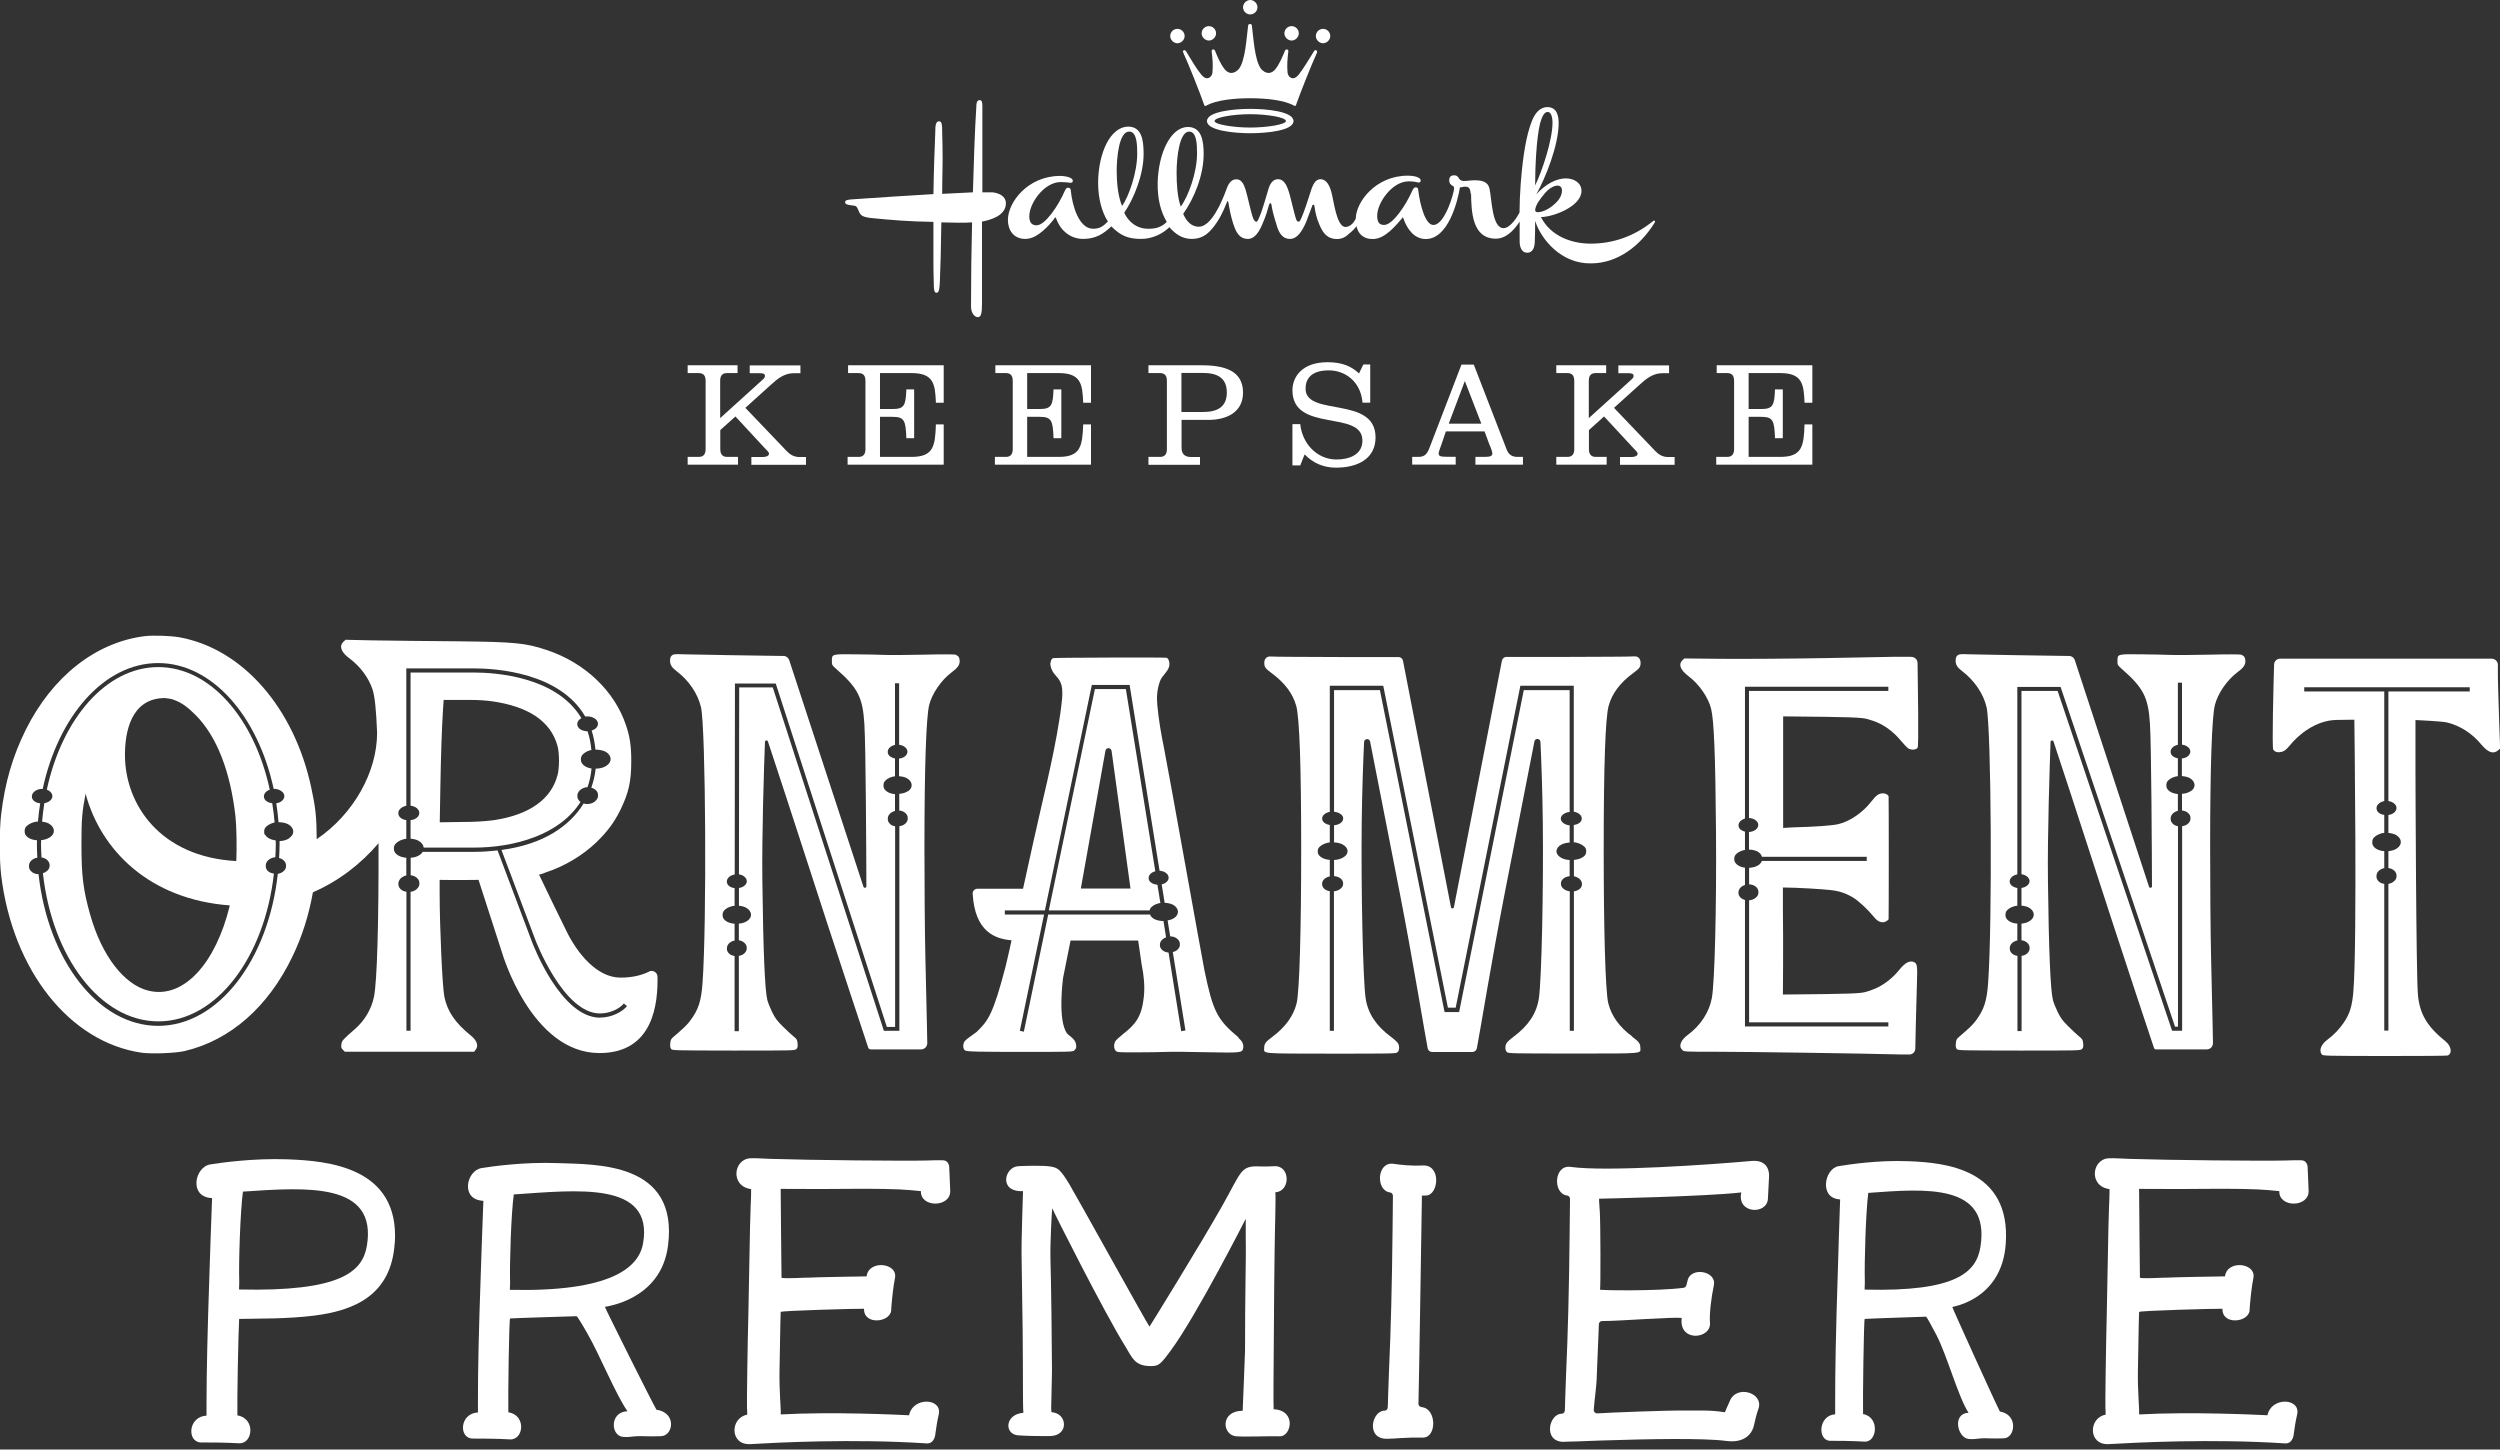 <svg width="307" height="178" viewBox="0 0 307 178" fill="none" xmlns="http://www.w3.org/2000/svg">
<rect x="0" y="0" width="307" height="178" fill="#333333" stroke="none"/>
<g clip-path="url(#clip0_2247_5055)">
<path d="M84.444 57.065V56.107H85.823C86.389 56.107 86.65 55.759 86.65 55.164V46.773C86.65 46.163 86.418 45.815 85.808 45.815H84.444V44.857H90.57V45.815H89.278C88.668 45.815 88.436 46.163 88.436 46.773V51.346L93.662 46.613C93.778 46.526 93.938 46.337 93.938 46.178C93.938 45.858 93.647 45.829 93.241 45.829H92.065V44.871H98.293V45.829H97.48C96.304 45.829 95.477 46.512 94.664 47.252L91.528 50.083L96.594 55.381C96.986 55.788 97.465 56.122 98.162 56.122H98.975V57.08H92.268V56.122H93.633C93.996 56.122 94.431 56.035 94.431 55.715C94.431 55.498 94.156 55.309 93.793 54.902L90.309 51.142L88.451 52.812V55.164C88.451 55.759 88.712 56.107 89.278 56.107H90.628V57.065H84.458H84.444Z" fill="white"/>
<path d="M104.085 57.065V56.107H105.45C106.016 56.107 106.277 55.759 106.277 55.164V46.773C106.277 46.163 106.045 45.815 105.435 45.815H104.143V44.857H115.887V49.459H114.929C114.842 47.179 114.653 45.815 111.953 45.815H108.063V50.228H109.587C111.039 50.228 111.227 49.807 111.3 47.818H112.258V53.813H111.3C111.227 51.607 111.039 51.186 109.587 51.186H108.063V56.107H111.953C114.653 56.107 114.842 54.743 114.929 52.115H115.887V57.065H104.085Z" fill="white"/>
<path d="M122.173 57.065V56.107H123.537C124.104 56.107 124.365 55.759 124.365 55.164V46.773C124.365 46.163 124.133 45.815 123.523 45.815H122.231V44.857H133.975V49.459H133.017C132.93 47.179 132.741 45.815 130.026 45.815H126.136V50.228H127.66C129.112 50.228 129.301 49.807 129.373 47.818H130.331V53.813H129.373C129.301 51.607 129.112 51.186 127.66 51.186H126.136V56.107H130.026C132.727 56.107 132.915 54.743 133.017 52.115H133.975V57.065H122.173Z" fill="white"/>
<path d="M145.08 50.591H147.751C149.406 50.591 150.655 50.039 150.655 48.196C150.655 46.352 149.406 45.8 147.751 45.8H145.08V50.591ZM141.03 57.065V56.107H142.467C143.033 56.107 143.295 55.759 143.295 55.164V46.773C143.295 46.163 143.062 45.815 142.453 45.815H141.03V44.857H147.592C150.451 44.857 152.644 45.568 152.644 48.21C152.644 50.62 150.655 51.563 148.376 51.563H145.095V54.975C145.095 55.643 145.385 56.122 146.271 56.122H147.359V57.08H141.045L141.03 57.065Z" fill="white"/>
<path d="M168.278 49.444H167.32C167.088 46.787 165.128 45.481 163.183 45.481C161.005 45.481 160.323 46.526 160.323 47.731C160.323 51.23 168.917 48.544 168.917 53.712C168.917 56.296 166.783 57.428 164.054 57.428C162.529 57.428 161.252 56.877 160.207 55.802L159.67 57.152H158.712V52.086H159.67C159.902 54.409 161.673 56.426 164.126 56.426C165.621 56.426 167.305 55.875 167.305 54.104C167.305 50.271 158.712 53.204 158.712 47.92C158.712 46.294 159.887 44.479 163.023 44.479C164.794 44.479 165.955 44.973 166.884 45.858L167.422 44.755H168.264V49.429L168.278 49.444Z" fill="white"/>
<path d="M179.891 46.773L177.903 52.028H181.909L179.877 46.773H179.891ZM173.417 57.065V56.107H174.172C174.999 56.107 175.261 55.701 175.536 55.004L179.47 44.77H180.98L185.016 55.193C185.248 55.817 185.684 56.107 186.322 56.107H187.019V57.065H181.183V56.107H182.301C183.042 56.107 183.259 55.977 183.259 55.686C183.259 55.396 182.969 54.743 182.853 54.467L182.301 52.972H177.554L176.988 54.641C176.828 55.135 176.669 55.44 176.669 55.672C176.669 56.02 176.857 56.093 177.743 56.093H178.759V57.051H173.417V57.065Z" fill="white"/>
<path d="M191.113 57.065V56.107H192.492C193.058 56.107 193.319 55.759 193.319 55.164V46.773C193.319 46.163 193.087 45.815 192.477 45.815H191.113V44.857H197.239V45.815H195.947C195.337 45.815 195.105 46.163 195.105 46.773V51.346L200.331 46.613C200.447 46.526 200.607 46.337 200.607 46.178C200.607 45.858 200.317 45.829 199.91 45.829H198.734V44.871H204.962V45.829H204.149C202.973 45.829 202.146 46.512 201.333 47.252L198.197 50.083L203.263 55.381C203.655 55.788 204.134 56.122 204.831 56.122H205.644V57.08H198.937V56.122H200.302C200.665 56.122 201.1 56.035 201.1 55.715C201.1 55.498 200.825 55.309 200.462 54.902L196.978 51.142L195.12 52.812V55.164C195.12 55.759 195.381 56.107 195.947 56.107H197.297V57.065H191.127H191.113Z" fill="white"/>
<path d="M210.754 57.065V56.107H212.119C212.685 56.107 212.946 55.759 212.946 55.164V46.773C212.946 46.163 212.714 45.815 212.104 45.815H210.812V44.857H222.556V49.459H221.598C221.511 47.179 221.322 45.815 218.622 45.815H214.732V50.228H216.256C217.708 50.228 217.896 49.807 217.969 47.818H218.927V53.813H217.969C217.896 51.607 217.708 51.186 216.256 51.186H214.732V56.107H218.622C221.322 56.107 221.511 54.743 221.598 52.115H222.556V57.065H210.754Z" fill="white"/>
<path d="M144.587 5.313C145.051 5.313 145.472 4.892 145.472 4.428C145.472 3.92 145.051 3.542 144.587 3.542C144.122 3.542 143.701 3.92 143.701 4.428C143.701 4.892 144.122 5.313 144.587 5.313Z" fill="white"/>
<path d="M104.477 25.201C104.753 25.245 105.087 25.245 105.174 25.39C105.45 25.724 105.406 26 105.682 26.319C105.914 26.653 106.655 26.74 107.075 26.783C109.413 27.016 111.648 27.204 114.624 27.248V31.356C114.624 32.619 114.624 33.693 114.668 34.753C114.668 35.261 114.668 35.958 114.987 35.958C115.365 35.958 115.365 35.261 115.408 34.753C115.495 32.706 115.553 30.659 115.597 27.306C116.105 27.306 116.903 27.349 117.687 27.349C118.297 27.349 118.907 27.349 119.371 27.306C119.284 31.124 119.241 33.867 119.241 37.642C119.241 38.484 119.705 38.948 120.082 38.948C120.46 38.948 120.591 38.527 120.591 37.264V27.204C121.331 27.074 123.523 26.595 123.523 24.969C123.523 24.083 122.681 23.706 121.897 23.619H120.634V13.094C120.634 12.717 120.634 12.296 120.315 12.296C119.937 12.296 119.894 12.717 119.894 13.094C119.705 15.939 119.56 20.498 119.473 23.619L115.698 23.807C115.698 21.848 115.786 19.844 115.742 18.117L115.698 16.114C115.698 15.46 115.698 14.894 115.321 14.894C114.9 14.894 114.856 15.46 114.856 16.114C114.769 18.306 114.668 21.006 114.624 23.837C111.924 23.982 107.308 24.301 104.521 24.49C104.1 24.533 103.78 24.577 103.78 24.824C103.78 25.099 104.114 25.157 104.477 25.201Z" fill="white"/>
<path d="M145.284 6.387C145.284 6.387 145.327 6.533 145.371 6.62C145.98 7.926 147.33 11.323 147.882 12.905C147.926 13.051 148.027 13.051 148.158 12.949C149.363 12.296 151.511 12.063 153.515 12.063C155.518 12.063 157.666 12.296 158.871 12.949C159.016 13.036 159.103 13.036 159.147 12.905C159.699 11.323 161.063 7.926 161.658 6.62C161.702 6.533 161.746 6.431 161.746 6.387C161.746 6.242 161.658 6.155 161.557 6.155C161.455 6.155 161.368 6.242 161.325 6.344C160.715 7.316 160.062 8.434 159.466 9.189C159.278 9.378 159.089 9.61 158.77 9.61C158.494 9.61 158.203 9.378 158.116 8.957C158.015 7.984 158.116 7.099 158.203 6.344C158.247 6.199 158.16 6.068 158.015 6.068C157.928 6.068 157.826 6.112 157.782 6.257C157.449 7.055 157.129 7.839 156.621 8.492C156.432 8.725 156.157 8.957 155.779 8.957C155.445 8.957 155.126 8.768 154.85 8.449C154.052 7.375 153.921 4.529 153.732 3.179C153.732 3.034 153.645 2.947 153.5 2.947C153.355 2.947 153.268 3.034 153.268 3.179C153.079 4.529 152.948 7.375 152.15 8.449C151.874 8.768 151.54 8.957 151.221 8.957C150.843 8.957 150.568 8.725 150.379 8.492C149.871 7.839 149.537 7.055 149.218 6.257C149.174 6.112 149.072 6.068 148.985 6.068C148.84 6.068 148.753 6.213 148.797 6.344C148.884 7.084 148.985 7.97 148.884 8.957C148.797 9.378 148.506 9.61 148.23 9.61C147.911 9.61 147.722 9.378 147.534 9.189C146.924 8.449 146.271 7.331 145.675 6.344C145.632 6.257 145.53 6.155 145.443 6.155C145.356 6.155 145.254 6.242 145.254 6.387" fill="white"/>
<path d="M148.448 4.979C148.913 4.979 149.334 4.558 149.334 4.094C149.334 3.586 148.913 3.208 148.448 3.208C147.984 3.208 147.563 3.586 147.563 4.094C147.563 4.558 147.984 4.979 148.448 4.979Z" fill="white"/>
<path d="M148.216 14.865C148.216 16.026 151.482 16.36 153.529 16.36C155.576 16.36 158.842 16.041 158.842 14.865C158.842 13.689 155.576 13.37 153.529 13.37C151.482 13.37 148.216 13.704 148.216 14.865ZM157.913 14.865C157.913 15.286 155.576 15.664 153.529 15.664C151.482 15.664 149.145 15.286 149.145 14.865C149.145 14.401 151.468 14.023 153.529 14.023C155.59 14.023 157.913 14.401 157.913 14.865Z" fill="white"/>
<path d="M153.529 1.771C153.994 1.771 154.415 1.394 154.415 0.886C154.415 0.421 153.994 0 153.529 0C153.065 0 152.644 0.421 152.644 0.886C152.644 1.394 153.065 1.771 153.529 1.771Z" fill="white"/>
<path d="M158.61 4.979C159.074 4.979 159.495 4.558 159.495 4.094C159.495 3.586 159.074 3.208 158.61 3.208C158.145 3.208 157.724 3.586 157.724 4.094C157.724 4.558 158.145 4.979 158.61 4.979Z" fill="white"/>
<path d="M180.646 23.764C180.69 25.869 180.733 29.309 183.68 29.309C185.219 29.309 186.235 27.771 186.613 27.219V29.643C186.613 30.384 186.889 31.037 187.542 31.037C188.239 31.037 188.471 30.34 188.471 29.643C188.514 28.801 188.514 27.974 188.514 27.132C189.255 29.411 191.723 32.401 195.366 32.343C198.72 32.343 201.463 30.108 203.147 27.408C203.191 27.364 203.234 27.262 203.234 27.219C203.234 27.132 203.191 27.088 203.147 27.088C203.06 27.088 202.959 27.175 202.915 27.219C200.679 28.99 198.153 29.919 195.323 29.919C193.044 29.919 190.431 29.034 189.226 26.653C190.721 26.653 194.205 25.346 194.205 23.445C194.205 22.414 193.232 21.906 192.289 21.906C191.171 21.906 189.821 22.559 188.66 23.866C189.777 21.862 191.403 17.856 191.403 15.112C191.403 14.183 191.171 13.152 190.01 13.152C189.168 13.152 188.514 13.806 188.093 14.923C187.44 16.593 187.019 19.017 186.743 22.559C186.656 23.677 186.598 25.114 186.598 26.101C186.366 26.566 185.48 28.017 184.638 28.017C183.201 28.017 183.201 24.432 182.911 23.169C182.722 22.283 181.938 22.138 181.053 22.138C180.588 22.138 180.254 22.225 179.79 22.225C179.514 22.225 179.325 22.138 179.18 21.949C179.093 21.761 178.948 21.528 178.57 21.528C178.149 21.528 177.961 21.761 177.961 22.138C177.961 22.472 178.106 22.69 178.425 22.835C178.512 22.878 178.57 23.024 178.57 23.111C178.57 23.619 177.453 27.625 176.015 27.625C175.043 27.625 174.39 25.245 174.157 23.343C174.157 23.111 174.07 23.009 173.838 23.009C173.693 23.009 173.606 23.096 173.461 23.343C172.677 25.158 171.036 27.625 169.962 27.625C169.265 27.625 169.12 27.117 169.12 26.464C169.12 24.925 170.935 22.269 172.981 22.269C173.402 22.269 173.823 22.312 174.143 22.414H174.186C174.375 22.414 174.462 22.327 174.462 22.182C174.462 21.63 173.199 21.572 172.88 21.572C168.873 21.572 166.492 24.882 166.492 26.841C166.347 27.175 165.883 27.872 165.23 27.872C164.112 27.872 163.778 24.562 163.502 23.633C163.313 22.893 162.936 22.007 162.152 22.007C161.542 22.007 161.266 22.661 161.078 23.125C160.715 24.2 160.236 25.869 159.728 26.943C159.641 27.132 159.583 27.219 159.452 27.219C159.365 27.219 159.22 27.132 159.176 26.943C158.9 26.203 158.479 24.098 158.203 23.358C157.971 22.661 157.594 21.964 156.897 22.007C156.287 22.007 155.924 22.661 155.779 23.169C155.445 24.243 154.981 26.014 154.56 26.856C154.473 27.088 154.371 27.233 154.284 27.233C154.139 27.233 154.052 27.103 153.906 26.856C153.573 25.971 153.21 24.054 152.934 23.227C152.745 22.617 152.426 21.964 151.773 22.022C151.163 22.022 150.8 22.675 150.611 23.227C150.06 24.766 148.753 27.843 147.214 27.843C146.285 27.843 145.675 27.146 145.298 26.261C146.648 24.359 147.809 21.514 147.809 18.901C147.809 17.13 147.49 15.591 145.85 15.591C143.759 15.635 142.264 18.756 142.162 22.399C142.119 24.533 142.583 26.072 143.28 27.248C142.729 27.814 142.075 28.09 141.088 28.09C139.549 28.134 138.533 27.161 138.054 26.13C139.259 24.359 140.435 21.427 140.435 18.901C140.435 17.086 140.159 15.547 138.519 15.547C136.37 15.591 134.89 18.712 134.846 22.399C134.846 24.359 135.311 26.072 136.051 27.204C135.441 27.814 135.035 28.09 134.236 28.09C132.465 28.09 131.667 25.201 131.493 23.387C131.493 23.154 131.362 23.053 131.159 23.053C130.955 23.053 130.926 23.14 130.781 23.387C129.983 25.245 128.357 27.669 127.283 27.669C126.586 27.669 126.397 27.161 126.397 26.551C126.397 24.969 128.212 22.356 130.259 22.356C130.68 22.356 131.144 22.399 131.42 22.443H131.507C131.652 22.443 131.739 22.356 131.739 22.211C131.739 21.703 130.535 21.601 130.201 21.601C126.194 21.601 123.77 24.867 123.77 27.001C123.77 28.206 124.423 29.338 125.904 29.338C126.702 29.338 127.399 28.917 128.052 28.366C128.705 27.8 129.257 27.161 129.504 26.783C129.547 26.74 129.591 26.682 129.591 26.682C129.634 26.682 129.634 26.725 129.678 26.783C130.099 28.046 131.217 29.338 133.031 29.338C134.57 29.338 135.543 28.685 136.472 27.8C137.59 28.917 138.475 29.338 140.145 29.338C141.538 29.338 142.801 28.685 143.6 27.901C144.34 28.743 145.182 29.338 146.343 29.338C147.505 29.338 148.216 28.83 148.855 28.075C149.653 27.146 150.248 25.927 150.626 24.911C150.669 24.824 150.727 24.678 150.771 24.678C150.814 24.722 150.814 24.867 150.858 24.911C150.945 25.477 151.134 26.537 151.424 27.422C151.7 28.264 152.077 29.338 153.239 29.338C154.124 29.338 154.69 28.366 155.097 27.335C155.474 26.493 155.707 25.608 155.837 25.143C155.881 25.056 155.924 24.954 155.982 24.954C156.069 24.954 156.128 25.056 156.128 25.099C156.215 25.753 156.447 26.638 156.737 27.524C156.969 28.366 157.347 29.338 158.421 29.338C159.307 29.338 159.916 28.366 160.381 27.291C160.657 26.595 160.933 25.796 161.121 25.332C161.121 25.245 161.165 25.143 161.266 25.143C161.368 25.143 161.354 25.187 161.412 25.288C161.499 25.985 161.687 26.827 161.978 27.48C162.399 28.511 162.907 29.353 164.213 29.353C164.721 29.353 165.244 29.121 165.607 28.743C166.071 28.38 166.391 28.046 166.58 27.771C166.768 28.743 167.465 29.353 168.539 29.353C169.381 29.353 170.035 28.932 170.688 28.38C171.341 27.814 171.893 27.117 172.183 26.798C172.183 26.754 172.227 26.696 172.285 26.696C172.285 26.696 172.328 26.74 172.328 26.798C172.793 28.148 173.678 29.353 175.086 29.353C177.83 29.353 178.991 24.78 179.282 23.009C179.514 23.009 179.659 22.922 179.979 22.922C180.4 22.922 180.588 23.241 180.588 23.808M189.124 15.141C189.356 14.299 189.632 13.747 190.053 13.747C190.431 13.747 190.648 14.255 190.648 15.098C190.648 17.144 189.385 21.006 188.514 22.777C188.514 20.686 188.66 16.999 189.124 15.141ZM189.676 23.764C190.01 23.343 190.706 22.791 191.258 22.791C191.621 22.791 191.81 23.024 191.81 23.401C191.81 23.909 191.534 24.475 191.026 24.94C190.416 25.549 189.531 26.058 188.834 26.058C188.645 26.058 188.514 25.971 188.514 25.782C188.601 25.085 189.168 24.388 189.676 23.779M137.125 21.195C137.125 19.148 137.444 16.157 138.664 16.157C139.593 16.157 139.651 17.696 139.651 18.857C139.651 21.195 138.62 24.127 137.793 25.288C137.372 24.316 137.14 22.82 137.14 21.195M144.485 21.195C144.485 19.278 144.848 16.157 146.024 16.157C146.953 16.157 146.996 17.696 146.996 18.857C146.996 21.195 145.922 24.127 144.993 25.375C144.572 24.156 144.485 22.53 144.485 21.18" fill="white"/>
<path d="M162.471 5.313C162.936 5.313 163.357 4.892 163.357 4.428C163.357 3.92 162.936 3.542 162.471 3.542C162.007 3.542 161.586 3.92 161.586 4.428C161.586 4.892 162.007 5.313 162.471 5.313Z" fill="white"/>
<path d="M92.167 177.336C95.404 177.148 104.738 176.654 113.782 177.249C114.813 177.322 114.871 176.03 114.871 176.03C114.958 175.362 115.089 174.506 115.277 173.693C115.742 171.689 112.113 171.472 111.634 173.794C110.109 173.722 102.27 173.344 95.869 173.693C95.927 173.127 95.68 170.891 95.723 168.38C95.84 162.196 95.84 161.295 95.869 161.107C95.898 160.947 105.362 160.686 106.103 160.715C106.045 162.849 109.587 162.384 109.442 160.715C109.543 159.408 109.703 157.928 109.906 156.926C110.269 155.068 106.654 154.676 106.422 156.737L104.912 156.766C104.912 156.766 104.825 156.766 104.767 156.766C103.925 156.781 100.296 156.839 99.251 156.897C99.164 156.897 99.077 156.897 98.975 156.897C96.972 156.984 96.028 156.984 95.97 156.897C95.956 156.853 95.869 145.995 95.869 145.995C95.869 145.995 101.762 146.024 103.475 145.995C107.395 145.951 110.458 146.009 111.881 146.155C112.49 146.213 113.042 146.256 113.085 146.271C113.027 148.347 116.744 148.288 116.686 146.242C116.671 145.69 116.642 145.08 116.613 144.383L116.569 143.469C116.569 143.469 116.642 142.496 115.756 142.482C114.885 142.467 114.435 142.496 113.768 142.511C111.329 142.583 99.367 142.467 94.62 142.308C93.662 142.279 92.864 142.206 92.181 142.235C90.062 142.293 89.626 145.675 92.239 146.024C92.225 146.924 92.239 146.982 92.181 148.1C92.138 149.232 92.065 151.976 92.036 154.197C91.993 156.432 91.934 159.524 91.906 161.063C91.789 165.621 91.702 172.299 91.731 173.04C91.731 173.04 91.76 172.822 91.76 173.722C89.641 174.099 89.583 177.482 92.138 177.336H92.167Z" fill="white"/>
<path d="M258.979 177.336C262.216 177.148 271.55 176.654 280.594 177.249C281.625 177.322 281.683 176.03 281.683 176.03C281.77 175.362 281.901 174.506 282.089 173.693C282.554 171.689 278.925 171.472 278.446 173.794C276.921 173.722 269.082 173.344 262.68 173.693C262.738 173.127 262.492 170.891 262.535 168.38C262.651 162.196 262.651 161.295 262.68 161.107C262.709 160.947 272.174 160.686 272.915 160.715C272.857 162.849 276.399 162.384 276.254 160.715C276.355 159.408 276.515 157.928 276.718 156.926C277.081 155.068 273.466 154.676 273.234 156.737L271.724 156.766C271.724 156.766 271.637 156.766 271.579 156.766C270.737 156.781 267.108 156.839 266.063 156.897C265.976 156.897 265.889 156.897 265.787 156.897C263.784 156.984 262.84 156.984 262.782 156.897C262.768 156.853 262.68 145.995 262.68 145.995C262.68 145.995 268.574 146.024 270.287 145.995C274.207 145.951 277.27 146.009 278.692 146.155C279.302 146.213 279.854 146.256 279.897 146.271C279.839 148.347 283.555 148.288 283.497 146.242C283.483 145.69 283.454 145.08 283.425 144.383L283.381 143.469C283.381 143.469 283.454 142.496 282.568 142.482C281.697 142.467 281.247 142.496 280.58 142.511C278.141 142.583 266.179 142.467 261.432 142.308C260.474 142.279 259.675 142.206 258.993 142.235C256.874 142.293 256.438 145.675 259.051 146.024C259.037 146.924 259.051 146.982 258.993 148.1C258.95 149.232 258.877 151.976 258.848 154.197C258.804 156.432 258.746 159.524 258.717 161.063C258.601 165.621 258.514 172.299 258.543 173.04C258.543 173.04 258.572 172.822 258.572 173.722C256.453 174.099 256.395 177.482 258.95 177.336H258.979Z" fill="white"/>
<path d="M170.339 176.683C171.21 176.683 172.604 176.494 174.709 176.538C176.466 176.567 176.422 173.01 174.636 172.807C174.375 172.778 174.172 172.618 174.186 172.357C174.23 171.515 174.607 147.272 174.607 147.113V146.822C174.607 146.822 174.811 146.822 175.159 146.808C176.669 146.721 177.017 143.004 174.709 143.12C173.301 143.193 172.052 143.048 171.123 142.917C169.033 142.627 168.931 146.242 170.702 146.43C170.906 146.459 171.051 146.648 171.051 146.851L171.007 151.032C170.935 157.986 170.789 163.487 170.572 168.278C170.528 169.178 170.485 170.63 170.456 171.515C170.456 172.052 170.427 172.531 170.412 172.836C170.412 173.039 170.252 173.228 170.035 173.228C168.467 173.199 167.668 176.727 170.339 176.683Z" fill="white"/>
<path d="M192.056 177.046C192.927 177.046 194.321 176.974 196.426 176.901C202.552 176.698 209.273 176.582 211.959 176.945C214.47 177.278 215.225 175.812 215.385 175.043C215.516 174.404 215.69 173.693 215.936 172.996C216.633 171.007 213.164 169.977 212.394 172.11C212.322 172.314 212.031 172.88 211.988 173.011C211.843 173.432 211.828 173.446 211.611 173.402C210.101 173.141 208.446 173.228 206.922 173.214C204.657 173.185 197.703 173.461 196.165 173.562C195.903 173.577 195.7 173.373 195.715 173.112C195.758 172.27 196.049 170.151 196.063 169.497C196.121 167.596 196.237 165.709 196.295 163.821L196.339 162.631C196.339 162.399 196.528 162.21 196.774 162.225C198.966 162.225 205.325 161.702 206.515 161.847C206.123 164.852 210.13 164.46 209.985 162.457C209.898 161.31 210.13 159.437 210.464 157.812C210.827 156.07 207.575 155.503 207.226 157.289C207.197 157.478 207.125 157.652 207.081 157.841C207.038 158 206.893 158.131 206.733 158.145C203.539 158.566 196.441 158.465 196.484 158.363C196.571 158.131 196.542 149.856 196.455 148.797C196.411 148.245 196.368 147.664 196.368 147.49V147.2C196.368 147.2 209.477 146.938 213.832 146.43C213.251 149.043 216.938 149.218 217.098 147.243C217.156 146.474 217.17 145.501 217.243 144.427C217.272 143.904 217.098 142.38 215.065 142.569C210.246 143.004 197.224 143.919 192.869 143.295C190.779 143.004 190.677 146.619 192.448 146.808C192.652 146.837 192.797 147.026 192.797 147.229L192.753 151.41C192.681 158.363 192.536 163.865 192.318 168.656C192.274 169.556 192.231 171.007 192.202 171.893C192.202 172.43 192.173 172.909 192.158 173.214C192.158 173.417 191.998 173.606 191.781 173.606C190.213 173.577 189.414 177.104 192.086 177.061L192.056 177.046Z" fill="white"/>
<path d="M48.486 152.629C49.081 143.295 40.24 142.554 35.348 142.366C31.051 142.206 27.001 142.801 25.825 142.99C23.909 143.295 23.14 147.011 26.043 147.127C25.985 148.303 25.738 155.881 25.738 155.881C25.462 163.952 25.375 168.336 25.361 172.314C25.361 172.314 25.361 173.04 25.361 173.838C23.053 173.969 22.951 177.104 24.678 177.133C25.477 177.133 27.596 177.133 29.338 177.235C31.08 177.336 31.414 174.172 29.15 173.809C29.106 171.922 29.266 163.662 29.367 161.963C31.879 161.905 35.203 161.978 38.586 161.557C43.405 160.947 48.065 159.118 48.471 152.629H48.486ZM45.045 153.021C44.508 156.157 41.852 158.639 29.353 158.349L29.382 157.463C29.295 154.952 29.512 148.739 29.832 146.329C37.627 145.806 46.395 145.124 45.045 153.035V153.021Z" fill="white"/>
<path d="M62.422 173.431C62.378 171.602 62.509 161.934 62.64 161.905C62.77 161.876 70.769 161.629 70.813 161.629C70.871 161.629 71.495 162.617 72.177 163.836C73.629 166.362 75.647 171.312 77.055 173.301C74.848 173.373 74.965 176.32 76.518 176.451C77.2 176.509 77.621 176.393 78.245 176.364C78.84 176.335 79.624 176.422 81.163 176.364C82.702 176.32 83.123 173.475 80.612 173.112C80.219 172.488 74.282 160.613 74.282 160.483C74.282 160.439 81.163 159.742 82.034 152.963C83.341 142.714 73.309 143.004 68.504 142.83C64.28 142.671 60.303 143.251 59.141 143.44C57.254 143.745 56.499 147.345 59.359 147.461C59.301 148.608 59.054 155.982 59.054 155.982C58.778 163.836 58.691 168.104 58.691 171.965C58.691 171.965 58.691 172.677 58.691 173.446C56.412 173.577 56.325 176.625 58.023 176.654C58.807 176.654 60.898 176.654 62.611 176.756C64.324 176.857 64.658 173.765 62.422 173.431ZM63.09 146.677C70.755 146.169 80.292 144.979 78.971 152.673C78.448 155.721 74.906 158.668 62.611 158.392L62.64 157.536C62.567 155.082 62.77 149.043 63.09 146.692V146.677Z" fill="white"/>
<path d="M245.58 173.315C245.217 172.691 239.744 160.628 239.744 160.497C239.744 160.453 245.826 159.641 246.306 152.731C246.959 143.527 238.844 142.772 234.402 142.598C230.511 142.438 226.839 143.033 225.764 143.208C224.037 143.512 223.34 147.171 225.968 147.287C225.91 148.448 225.692 155.939 225.692 155.939C225.43 163.908 225.358 168.249 225.358 172.168C225.358 172.168 225.358 172.894 225.358 173.678C223.267 173.809 223.18 176.901 224.734 176.93C225.459 176.93 227.376 176.93 228.958 177.032C230.54 177.133 230.845 173.998 228.784 173.649C228.74 171.791 228.871 161.992 228.987 161.963C229.118 161.934 236.478 161.687 236.521 161.687C236.579 161.687 237.145 162.689 237.784 163.923C239.12 166.492 240.441 171.472 241.733 173.489C239.7 173.562 240.354 176.596 241.791 176.712C242.415 176.77 242.807 176.654 243.388 176.625C243.939 176.596 244.665 176.683 246.073 176.625C247.481 176.582 247.873 173.693 245.565 173.33L245.58 173.315ZM228.973 158.363L229.002 157.492C228.929 155.01 229.118 148.884 229.423 146.488C236.492 145.966 244.433 145.298 243.199 153.108C242.705 156.2 240.31 158.653 228.973 158.363Z" fill="white"/>
<path d="M129.155 173.417C129.068 173.344 129.068 172.967 129.126 170.978C129.155 169.686 129.184 168.83 129.184 168.249C129.184 165.694 129.068 156.694 128.996 154.647C128.938 152.658 129.184 148.259 129.228 148.39C129.402 148.884 135.702 161.353 138.185 165.331C139.012 166.652 139.288 167.741 141.262 167.755C142.279 167.755 142.453 167.639 143.803 165.796C146.924 161.571 152.977 149.668 152.977 149.668V151.976C153.006 153.253 152.977 155.677 152.948 157.376C152.919 159.074 152.89 162.892 152.89 165.868C152.89 165.868 152.643 172.604 152.6 173.243C149.798 173.243 150.074 176.248 151.816 176.378C152.948 176.465 156.055 176.335 157.144 176.378C158.566 176.436 159.263 173.199 156.403 173.054C156.36 172.067 156.389 169.526 156.432 163.444C156.447 160.091 156.49 155.794 156.519 153.892C156.548 150.989 156.694 146.779 156.607 146.416C158.508 146.3 158.45 143.135 156.534 143.208C156.069 143.222 155.46 143.266 154.719 143.237C152.31 143.135 152.513 143.788 150.045 148.158C147.388 152.861 141.175 162.907 141.161 162.907C141.059 162.907 132.117 146.735 131.289 145.371C130.23 143.643 129.91 143.411 129.112 143.266C128.125 143.077 125.671 143.179 125.047 143.208C123.363 143.28 122.565 146.401 125.628 146.271C125.642 146.285 125.396 152.31 125.454 154.603C125.483 155.823 125.541 159.858 125.584 163.56C125.642 169.076 125.584 172.488 125.671 173.489C123.363 173.678 123.305 176.132 125.033 176.262C126.252 176.349 128.226 176.364 128.952 176.349C131.289 176.306 131.101 173.533 129.126 173.417H129.155Z" fill="white"/>
<path d="M234.678 80.655H232.558C230.976 80.684 227.898 80.742 224.124 80.815C220.277 80.887 213.672 80.931 211.219 80.902L206.835 80.858L206.588 81.09C206.08 81.599 206.341 82.281 207.386 83.065C208.649 84.023 209.752 85.605 210.115 86.999C210.478 88.392 210.652 92.718 210.725 102.067C210.798 111.329 210.565 120.707 210.217 122.55C209.898 124.292 208.823 125.933 207.285 127.065C206.37 127.733 206.094 128.488 206.588 128.938C206.805 129.155 206.835 129.155 210.769 129.155C214.253 129.155 228.537 129.359 233.415 129.489H234.431C234.852 129.518 235.186 129.184 235.2 128.778L235.258 125.991C235.302 124.045 235.374 121.621 235.403 120.619C235.476 118.747 235.418 118.34 235.113 118.181C234.576 117.89 233.966 118.181 233.27 119.052C232.34 120.213 231.121 121.128 229.858 121.563C228.798 121.926 229.045 121.999 224.298 122.071L218.941 122.129C218.941 122.129 219 115.931 218.941 111.793V108.992H219.319C220.582 108.992 223.79 109.18 224.763 109.296C225.851 109.413 226.635 109.674 227.521 110.196C228.203 110.588 229.408 111.721 230.148 112.635C230.598 113.201 231.121 113.39 231.586 113.158C231.731 113.071 231.89 112.955 231.919 112.882C231.948 112.766 231.948 97.988 231.919 97.799C231.876 97.611 231.557 97.422 231.252 97.422C230.729 97.422 230.41 97.639 229.8 98.423C228.755 99.773 227.202 100.848 225.779 101.196C225.009 101.385 222.934 101.53 220.103 101.603L218.971 101.675V87.971L224.327 88.029C229.074 88.102 228.944 88.175 229.989 88.508C231.208 88.9 232.457 89.771 233.444 90.976C233.792 91.383 234.184 91.804 234.315 91.891C234.678 92.123 235.215 92.109 235.476 91.847C235.65 91.673 235.505 83.878 235.476 81.41C235.476 81.003 235.128 80.669 234.721 80.669L234.678 80.655ZM231.876 84.85H214.775V100.456C214.775 100.456 214.848 100.456 214.891 100.456C215.849 100.572 216.256 101.385 215.588 101.893C215.356 102.067 215.066 102.154 214.775 102.169V104.332C215.153 104.332 215.545 104.419 215.82 104.564C216.14 104.738 216.299 104.97 216.372 105.217H229.234V105.725H216.357C216.285 105.9 216.169 106.074 215.966 106.219C215.632 106.437 215.298 106.538 214.804 106.567C214.804 106.567 214.804 106.567 214.79 106.567V108.6C215.095 108.6 215.385 108.701 215.603 108.875C215.835 109.064 215.937 109.282 215.937 109.558C215.937 109.848 215.849 110.037 215.588 110.255C215.37 110.443 215.08 110.53 214.79 110.559V125.541H231.89V126.049H214.282V110.516C214.078 110.458 213.89 110.371 213.744 110.226C213.541 110.022 213.483 109.863 213.483 109.601C213.483 109.18 213.774 108.846 214.282 108.672V106.553C213.701 106.48 213.236 106.219 213.033 105.841C212.946 105.667 212.946 105.29 213.033 105.116C213.193 104.796 213.599 104.535 214.107 104.404C214.165 104.404 214.224 104.39 214.282 104.375V102.125C213.904 102.038 213.585 101.82 213.512 101.515C213.396 101.08 213.73 100.688 214.282 100.514V84.328H231.89V84.836L231.876 84.85Z" fill="white"/>
<path d="M275.252 80.394C275.092 80.35 273.539 80.336 271.274 80.394C269.242 80.437 267.094 80.452 266.498 80.423C265.903 80.394 264.292 80.365 262.913 80.35C259.995 80.321 260.024 80.307 260.024 81.178C260.024 81.657 260.038 81.686 260.532 82.121C263.218 84.473 263.813 85.62 264.016 88.915C264.19 91.717 264.248 104.811 264.263 108.832C264.263 109.05 263.972 109.093 263.9 108.89C262.274 103.925 255.77 84.037 254.783 81.061C254.682 80.757 254.406 80.553 254.087 80.553C251.735 80.524 242.386 80.379 241.892 80.35C241.326 80.321 240.775 80.321 240.673 80.35C240.31 80.437 240.15 80.684 240.15 81.091C240.15 81.628 240.339 81.947 240.949 82.412C242.473 83.573 243.562 85.184 243.954 86.854C244.534 89.438 244.665 113.376 244.143 120.692C243.983 122.913 243.649 123.958 242.662 125.294C242.284 125.817 241.849 126.238 240.557 127.341C240.267 127.588 240.208 127.718 240.179 128.125C240.136 128.459 240.179 128.662 240.281 128.807C240.426 128.996 240.542 128.996 247.946 129.01C255.277 129.01 255.48 129.01 255.669 128.822C255.829 128.662 255.843 128.531 255.814 128.139C255.77 127.675 255.727 127.602 255.291 127.254C255.03 127.036 254.435 126.484 253.97 126.02C253.274 125.323 253.056 125.033 252.678 124.263C252.432 123.755 252.17 123.102 252.098 122.797C251.793 121.607 251.59 116.686 251.488 108.193C251.415 102.546 251.706 94.025 251.807 91.107C251.807 90.904 252.098 90.86 252.17 91.049C252.606 92.385 253.448 94.925 254.377 97.756C255.727 101.907 257.992 108.89 259.414 113.26C260.735 117.324 264.03 127.268 264.51 128.691C264.539 128.793 264.64 128.865 264.742 128.865H270.998C271.419 128.865 271.753 128.517 271.753 128.096L271.71 125.86C271.666 124.22 271.594 120.474 271.521 117.557C271.449 114.639 271.405 108.585 271.405 104.1C271.405 94.126 271.623 88.044 271.986 86.578C272.349 85.155 273.466 83.529 274.715 82.586C275.499 82.005 275.731 81.671 275.731 81.178C275.731 80.771 275.586 80.539 275.266 80.423L275.252 80.394ZM269.024 97.146C268.705 97.349 268.4 97.451 267.95 97.48V99.527C268.211 99.556 268.473 99.643 268.661 99.803C268.894 99.991 268.995 100.209 268.995 100.47C268.995 100.761 268.908 100.949 268.661 101.167C268.473 101.341 268.226 101.414 267.965 101.457V126.571H266.731L266.673 126.397L252.678 84.85H248.236V107.351C249.165 107.482 249.557 108.28 248.904 108.774C248.715 108.919 248.483 109.006 248.236 109.035V111.213C248.57 111.242 248.904 111.314 249.136 111.445C249.891 111.866 249.964 112.635 249.267 113.085C248.962 113.289 248.657 113.376 248.236 113.419V115.466C248.483 115.495 248.73 115.582 248.904 115.742C249.136 115.931 249.238 116.148 249.238 116.41C249.238 116.7 249.151 116.889 248.904 117.107C248.73 117.266 248.498 117.339 248.251 117.382V126.615H247.743V117.382C247.481 117.339 247.235 117.252 247.06 117.077C246.857 116.874 246.799 116.715 246.799 116.453C246.799 116.018 247.104 115.669 247.627 115.51C247.656 115.51 247.699 115.51 247.728 115.495V113.419C247.075 113.376 246.552 113.114 246.335 112.708C246.247 112.534 246.247 112.156 246.335 111.982C246.494 111.663 246.886 111.401 247.409 111.271C247.496 111.242 247.612 111.242 247.728 111.227V109.05C247.293 108.977 246.915 108.759 246.814 108.411C246.683 107.932 247.075 107.511 247.728 107.366V84.357H253.041L253.099 84.531L267.094 126.078H267.456V101.457C267.21 101.414 266.977 101.327 266.818 101.153C266.614 100.949 266.556 100.79 266.556 100.528C266.556 100.093 266.861 99.745 267.384 99.585C267.398 99.585 267.427 99.585 267.442 99.585V97.509C266.818 97.451 266.31 97.204 266.092 96.798C266.005 96.623 266.005 96.246 266.092 96.072C266.252 95.752 266.643 95.491 267.166 95.361C267.253 95.331 267.34 95.331 267.442 95.317V93.125C267.021 93.052 266.658 92.82 266.571 92.486C266.455 92.022 266.818 91.601 267.442 91.456V83.834H267.95V91.441C268.908 91.557 269.3 92.37 268.647 92.878C268.444 93.038 268.197 93.11 267.935 93.139V95.302C268.284 95.331 268.632 95.404 268.879 95.535C269.634 95.956 269.707 96.725 269.01 97.175L269.024 97.146Z" fill="white"/>
<path d="M200.462 127.297C198.879 126.136 197.892 124.771 197.5 123.218C197.137 121.766 196.934 114.058 196.934 104.317C196.934 94.025 197.137 88.16 197.544 86.665C197.965 85.155 198.937 83.849 200.549 82.658C201.347 82.078 201.463 81.903 201.463 81.395C201.463 80.974 201.246 80.669 200.897 80.611C200.766 80.597 200.549 80.597 200.404 80.611C200.258 80.64 196.629 80.655 192.332 80.669H184.987C184.711 80.669 184.493 80.858 184.435 81.134C183.84 84.212 179.499 106.451 178.541 111.401C178.498 111.605 178.222 111.605 178.178 111.401C177.22 106.466 172.88 84.212 172.285 81.134C172.227 80.873 172.009 80.684 171.733 80.684H164.388C160.105 80.669 156.461 80.655 156.316 80.626C156.157 80.611 155.939 80.611 155.823 80.626C155.474 80.684 155.242 80.989 155.257 81.41C155.257 81.918 155.387 82.092 156.171 82.673C157.782 83.863 158.755 85.17 159.176 86.679C159.583 88.175 159.786 94.039 159.786 104.332C159.786 114.072 159.583 121.781 159.22 123.232C158.828 124.771 157.84 126.136 156.258 127.312C155.416 127.936 155.257 128.154 155.242 128.662C155.242 129.431 154.589 129.373 163.502 129.388C171.051 129.388 171.443 129.388 171.617 129.213C171.849 129.01 171.878 128.502 171.689 128.139C171.617 127.994 171.21 127.617 170.775 127.297C168.975 125.962 167.959 124.408 167.697 122.565C167.363 120.271 167.131 109.035 167.218 101.109C167.262 97.248 167.393 93.575 167.509 91.121C167.523 90.686 168.162 90.628 168.249 91.063C169.047 95.114 170.528 102.648 171.864 109.514C173.548 118.152 174.956 126.876 175.319 128.734C175.377 128.996 175.594 129.184 175.87 129.184H178.12H180.806C181.082 129.184 181.3 128.996 181.358 128.734C181.721 126.891 183.129 118.152 184.813 109.514C186.148 102.648 187.629 95.099 188.427 91.049C188.514 90.613 189.139 90.657 189.168 91.107C189.284 93.56 189.414 97.233 189.458 101.094C189.545 109.035 189.313 120.257 188.979 122.55C188.718 124.394 187.701 125.947 185.901 127.283C185.466 127.602 185.059 127.979 184.987 128.125C184.798 128.502 184.827 128.996 185.059 129.199C185.234 129.359 185.626 129.373 193.174 129.373C202.088 129.373 201.449 129.417 201.434 128.647C201.434 128.139 201.26 127.921 200.418 127.297H200.462ZM194.728 104.898C194.495 105.29 193.958 105.537 193.276 105.595V107.612C193.276 107.612 193.348 107.612 193.377 107.627C193.929 107.787 194.263 108.135 194.263 108.542C194.263 108.803 194.205 108.963 193.987 109.151C193.813 109.325 193.552 109.413 193.276 109.456V126.586H192.768V109.456C192.506 109.413 192.245 109.34 192.042 109.18C191.781 108.963 191.679 108.788 191.679 108.513C191.679 108.251 191.781 108.048 192.027 107.859C192.216 107.714 192.477 107.627 192.753 107.598V105.609C192.289 105.58 191.969 105.493 191.635 105.29C190.91 104.84 190.982 104.099 191.781 103.693C192.042 103.562 192.39 103.49 192.753 103.461V101.356C192.492 101.327 192.231 101.254 192.013 101.094C191.316 100.601 191.737 99.817 192.753 99.701V84.749H187.121L179.18 124.278H177.583H177.395L177.351 124.074L169.454 84.749H163.821V99.686C163.821 99.686 163.85 99.686 163.865 99.686C164.881 99.802 165.288 100.586 164.605 101.08C164.388 101.24 164.112 101.312 163.821 101.341V103.446C164.199 103.461 164.576 103.548 164.838 103.678C165.636 104.085 165.709 104.84 164.983 105.275C164.634 105.479 164.3 105.58 163.821 105.609V107.583C164.112 107.612 164.388 107.7 164.591 107.845C164.838 108.033 164.939 108.237 164.939 108.498C164.939 108.788 164.838 108.963 164.576 109.166C164.373 109.34 164.097 109.413 163.807 109.456V126.586H163.299V109.442C163.037 109.398 162.805 109.311 162.631 109.151C162.428 108.948 162.355 108.803 162.355 108.542C162.355 108.121 162.675 107.787 163.241 107.627C163.255 107.627 163.284 107.627 163.299 107.627V105.595C162.631 105.537 162.108 105.29 161.891 104.898C161.789 104.724 161.789 104.361 161.891 104.187C162.065 103.882 162.486 103.62 163.023 103.49C163.11 103.475 163.212 103.461 163.299 103.446V101.312C162.863 101.24 162.486 101.022 162.384 100.688C162.254 100.238 162.646 99.832 163.299 99.686V84.212H169.86L169.904 84.415L177.801 123.741H178.759L186.7 84.212H193.261V99.672C193.944 99.802 194.35 100.223 194.219 100.688C194.118 101.022 193.726 101.254 193.261 101.312V103.432C193.377 103.432 193.494 103.446 193.581 103.475C194.118 103.606 194.539 103.867 194.713 104.172C194.815 104.346 194.815 104.709 194.713 104.883L194.728 104.898Z" fill="white"/>
<path d="M306.739 83.021V81.642C306.739 81.221 306.39 80.887 305.969 80.887H280.013C279.607 80.873 279.273 81.192 279.259 81.599C279.186 84.052 278.983 91.847 279.157 92.065C279.389 92.37 279.752 92.457 280.289 92.297C280.565 92.21 280.812 91.993 281.247 91.47C282.234 90.251 284.354 88.45 286.938 88.407L289.115 88.378C289.115 88.378 289.478 115.698 288.999 121.694C288.854 123.494 288.578 124.437 287.852 125.526C287.33 126.31 286.619 127.065 285.893 127.602C285.036 128.226 284.731 128.967 285.109 129.475C285.239 129.663 285.443 129.663 292.846 129.678C297.303 129.678 300.497 129.663 300.613 129.605C301.164 129.33 301.005 128.43 300.308 127.878C298.072 126.078 297.143 124.525 296.925 122.202C296.693 119.85 296.621 95.055 296.621 95.055V88.421C296.621 88.421 299.916 88.567 300.526 88.726C302.108 89.118 303.589 90.076 304.677 91.397C305.519 92.399 306.173 92.646 306.753 92.152L307.015 91.92C307.015 91.92 306.739 84.168 306.739 83.007V83.021ZM303.269 84.908H293.296V98.365C294.24 98.51 294.617 99.294 293.964 99.817C293.775 99.962 293.543 100.049 293.296 100.078V102.285C293.63 102.314 293.964 102.386 294.196 102.517C294.966 102.938 295.038 103.722 294.341 104.187C294.037 104.39 293.717 104.477 293.296 104.52V106.596C293.543 106.625 293.79 106.727 293.964 106.872C294.196 107.061 294.298 107.279 294.298 107.554C294.298 107.845 294.211 108.033 293.949 108.251C293.761 108.411 293.528 108.498 293.296 108.542V126.557H292.788V108.542C292.527 108.498 292.266 108.411 292.091 108.222C291.888 108.019 291.83 107.859 291.83 107.583C291.83 107.148 292.135 106.8 292.672 106.625C292.716 106.625 292.745 106.625 292.788 106.611V104.52C292.12 104.477 291.598 104.216 291.38 103.795C291.293 103.62 291.293 103.243 291.38 103.054C291.54 102.735 291.946 102.474 292.469 102.328C292.57 102.299 292.687 102.285 292.788 102.285V100.078C292.338 100.006 291.946 99.788 291.859 99.425C291.728 98.946 292.135 98.51 292.788 98.365V84.908H282.96V84.4H303.284V84.908H303.269Z" fill="white"/>
<path d="M117.382 80.394C117.223 80.35 115.669 80.336 113.405 80.394C111.372 80.437 109.224 80.452 108.629 80.423C108.034 80.394 106.422 80.365 105.043 80.35C102.125 80.321 102.154 80.307 102.154 81.178C102.154 81.657 102.169 81.686 102.662 82.121C105.348 84.473 105.943 85.62 106.146 88.915C106.321 91.717 106.379 104.811 106.393 108.832C106.393 109.05 106.103 109.093 106.03 108.89C104.404 103.925 97.886 84.037 96.914 81.061C96.812 80.757 96.536 80.553 96.217 80.553C93.865 80.524 84.516 80.379 84.023 80.35C83.457 80.321 82.905 80.321 82.803 80.35C82.441 80.437 82.281 80.684 82.281 81.091C82.281 81.628 82.47 81.947 83.079 82.412C84.604 83.573 85.692 85.184 86.084 86.854C86.665 89.438 86.796 113.376 86.273 120.692C86.113 122.913 85.779 123.958 84.792 125.294C84.415 125.817 83.979 126.238 82.687 127.341C82.397 127.588 82.339 127.718 82.31 128.125C82.266 128.459 82.31 128.662 82.412 128.807C82.557 128.996 82.673 128.996 90.076 129.01C97.407 129.01 97.611 129.01 97.799 128.822C97.959 128.662 97.974 128.531 97.944 128.139C97.901 127.675 97.857 127.602 97.422 127.254C97.16 127.036 96.565 126.484 96.101 126.02C95.404 125.323 95.186 125.033 94.809 124.263C94.562 123.755 94.301 123.102 94.228 122.797C93.923 121.607 93.72 116.686 93.618 108.193C93.546 102.546 93.822 94.025 93.938 91.107C93.938 90.904 94.228 90.86 94.301 91.049C94.736 92.385 95.578 94.925 96.507 97.756C97.857 101.907 100.122 108.89 101.545 113.26C102.851 117.266 106.074 127.021 106.611 128.633C106.654 128.778 106.785 128.865 106.93 128.865H113.114C113.535 128.865 113.869 128.517 113.869 128.096L113.826 125.86C113.782 124.22 113.71 120.474 113.637 117.557C113.564 114.639 113.521 108.585 113.521 104.1C113.521 94.126 113.739 88.044 114.102 86.578C114.464 85.155 115.582 83.529 116.831 82.586C117.615 82.005 117.847 81.671 117.847 81.178C117.847 80.771 117.702 80.539 117.382 80.423V80.394ZM111.503 97.146C111.184 97.349 110.879 97.451 110.429 97.48V99.527C110.69 99.556 110.951 99.643 111.14 99.803C111.372 99.991 111.474 100.209 111.474 100.47C111.474 100.761 111.387 100.949 111.14 101.167C110.951 101.341 110.705 101.414 110.443 101.457V126.586H108.542L108.484 126.412L94.896 84.415H90.773L90.744 107.366C91.659 107.511 92.022 108.295 91.383 108.788C91.209 108.934 90.976 109.006 90.744 109.05V111.227C91.064 111.256 91.383 111.329 91.615 111.46C92.37 111.881 92.443 112.65 91.746 113.1C91.441 113.303 91.136 113.39 90.73 113.419V115.466C90.976 115.495 91.194 115.597 91.368 115.742C91.601 115.931 91.702 116.148 91.702 116.41C91.702 116.7 91.615 116.889 91.368 117.107C91.194 117.266 90.962 117.339 90.73 117.382V126.63H90.207V117.397C89.96 117.353 89.699 117.266 89.525 117.092C89.322 116.889 89.263 116.729 89.263 116.468C89.263 116.032 89.568 115.684 90.091 115.524C90.134 115.524 90.163 115.524 90.207 115.51V113.434C89.554 113.39 89.017 113.129 88.799 112.722C88.712 112.548 88.712 112.171 88.799 111.997C88.959 111.677 89.35 111.416 89.873 111.285C89.975 111.256 90.091 111.242 90.207 111.242V109.064C89.757 109.006 89.365 108.774 89.278 108.426C89.147 107.946 89.554 107.511 90.222 107.38L90.251 83.936H95.259L95.317 84.11L108.905 126.107H109.921V101.472C109.674 101.428 109.442 101.341 109.282 101.167C109.079 100.964 109.021 100.804 109.021 100.543C109.021 100.107 109.326 99.759 109.848 99.599C109.863 99.599 109.892 99.599 109.906 99.599V97.523C109.282 97.465 108.774 97.219 108.556 96.812C108.469 96.638 108.469 96.26 108.556 96.086C108.716 95.767 109.108 95.506 109.63 95.375C109.718 95.346 109.805 95.346 109.906 95.331V93.139C109.485 93.067 109.122 92.835 109.035 92.501C108.919 92.036 109.282 91.615 109.906 91.47V83.907H110.414V91.456C111.372 91.572 111.764 92.385 111.111 92.893C110.908 93.052 110.661 93.125 110.4 93.154V95.317C110.748 95.346 111.097 95.418 111.343 95.549C112.098 95.97 112.171 96.74 111.474 97.19L111.503 97.146Z" fill="white"/>
<path d="M152.092 127.399C149.479 125.221 148.956 124.22 147.911 119.182C147.65 117.934 143.396 94.083 142.932 91.818C142.583 90.12 142.279 88.334 142.119 86.607C142.017 85.562 142.09 84.662 142.438 83.674C142.671 82.992 143.309 82.615 143.556 81.903C143.585 81.802 143.6 81.7 143.6 81.54C143.6 81.497 143.6 81.468 143.6 81.424C143.571 81.076 143.425 80.815 143.237 80.771C142.946 80.713 129.504 80.757 129.344 80.815C129.126 80.887 129.01 81.134 129.01 81.424H128.981C128.981 82.049 129.286 82.586 129.707 83.036C130.215 83.573 130.418 84.095 130.447 84.865C130.476 85.504 130.404 86.128 130.317 86.766C130.259 87.289 130.186 87.797 130.099 88.32C129.315 93.372 127.994 98.351 126.905 103.345C126.426 105.508 126.005 107.424 125.628 109.137H120.024C119.705 109.137 119.429 109.413 119.444 109.732C119.705 114.45 122.231 115.306 124.22 115.466C123.944 116.715 123.712 117.774 123.494 118.66C121.984 124.437 121.374 125.323 120.024 126.629C119.995 126.658 119.966 126.688 119.937 126.717C119.705 126.891 119.357 127.152 119.081 127.341C118.732 127.573 118.413 127.878 118.37 128.009C118.224 128.415 118.268 128.778 118.486 128.981C118.674 129.155 120.199 129.17 125.817 129.17C131.464 129.17 131.696 129.17 131.914 128.996C132.073 128.88 132.16 128.705 132.16 128.531C132.16 127.95 131.957 127.646 131.202 127.065C131.173 127.036 131.101 126.978 131.072 126.949C129.823 125.41 130.549 120.126 130.535 120.14L131.464 115.495H139.767L140.203 118.5C140.449 119.632 140.609 121.157 140.464 122.405C140.203 124.902 139.404 125.817 137.88 127.007C137.445 127.355 137.024 127.747 136.951 127.878C136.748 128.255 136.777 128.807 137.009 129.039C137.198 129.228 137.299 129.228 139.651 129.228C140.987 129.228 142.627 129.199 143.295 129.17C143.963 129.141 146.198 129.17 148.23 129.213C152.295 129.301 152.527 129.271 152.644 128.792C152.76 128.284 152.6 127.892 152.077 127.457L152.092 127.399ZM145.051 126.629L143.498 116.976C143.193 116.947 142.903 116.845 142.7 116.642C142.496 116.439 142.438 116.279 142.438 116.018C142.438 115.611 142.714 115.292 143.193 115.103L142.874 113.1C142.104 113.1 141.48 112.839 141.248 112.374C141.248 112.36 141.248 112.33 141.248 112.301H128.72L125.729 126.688L125.236 126.586L128.212 112.301H123.392V111.793H128.313L134.077 84.11H138.722L138.751 84.328L142.395 106.93C142.395 106.93 142.453 106.93 142.482 106.93C143.44 107.046 143.846 107.859 143.179 108.367C143.033 108.484 142.845 108.556 142.656 108.6L143.019 110.864C143.396 110.879 143.774 110.966 144.035 111.097C144.804 111.518 144.863 112.287 144.18 112.737C143.933 112.897 143.672 112.984 143.382 113.027L143.701 114.987C144.021 114.987 144.34 115.089 144.558 115.277C144.79 115.466 144.892 115.684 144.892 115.96C144.892 116.25 144.804 116.439 144.558 116.656C144.398 116.787 144.209 116.874 144.021 116.918L145.574 126.542L145.066 126.629H145.051Z" fill="white"/>
<path d="M141.074 107.99C140.958 107.54 141.306 107.148 141.872 106.988L138.257 84.618H134.454L128.793 111.793H141.19C141.19 111.793 141.19 111.677 141.219 111.634C141.379 111.314 141.785 111.053 142.293 110.922C142.351 110.908 142.424 110.908 142.496 110.893L142.133 108.643C141.64 108.614 141.175 108.367 141.059 107.99H141.074ZM132.727 109.108L135.746 92.196C135.819 91.76 136.443 91.775 136.501 92.21L138.824 109.108H132.727Z" fill="white"/>
<path d="M32.503 102.517C32.416 102.343 32.416 101.951 32.503 101.762C32.663 101.443 33.084 101.167 33.621 101.022C33.65 101.022 33.693 101.022 33.722 101.007C33.65 100.209 33.563 99.425 33.432 98.641C32.953 98.583 32.532 98.351 32.43 97.973C32.314 97.552 32.619 97.16 33.127 96.972C31.255 88.247 25.825 81.918 19.438 81.918C13.051 81.918 7.621 88.247 5.749 96.972C6.46 97.233 6.692 97.915 6.097 98.365C5.908 98.51 5.676 98.598 5.444 98.627C5.328 99.367 5.241 100.122 5.168 100.891C5.473 100.935 5.763 101.007 5.981 101.123C6.765 101.559 6.837 102.357 6.126 102.822C5.807 103.025 5.487 103.127 5.052 103.17C5.052 103.345 5.037 103.504 5.037 103.678C5.037 104.23 5.066 104.767 5.095 105.29C5.342 105.333 5.574 105.42 5.749 105.566C5.981 105.769 6.097 105.987 6.097 106.262C6.097 106.567 6.01 106.756 5.749 106.974C5.603 107.09 5.444 107.177 5.27 107.235C6.402 117.542 12.325 125.425 19.452 125.425C26.58 125.425 32.489 117.556 33.635 107.279C33.359 107.235 33.084 107.148 32.895 106.959C32.692 106.756 32.634 106.596 32.634 106.306C32.634 105.856 32.953 105.493 33.505 105.319C33.606 105.29 33.708 105.275 33.809 105.261C33.839 104.724 33.868 104.201 33.868 103.649C33.868 103.504 33.868 103.359 33.853 103.199C33.229 103.127 32.75 102.866 32.532 102.459L32.503 102.517ZM18.262 121.665C15.243 120.939 12.499 117.368 11.076 112.33C10.22 109.311 10.002 107.554 10.002 103.722C10.002 100.659 10.075 99.657 10.51 97.465C12.383 104.433 18.378 110.458 28.221 111.184C26.508 118.297 22.544 122.695 18.277 121.665H18.262ZM29.019 105.74C19.641 105.232 15.344 98.757 15.344 92.704C15.344 90.091 15.983 85.721 20.265 85.721C20.672 85.765 21.049 85.823 21.311 85.924C22.298 86.287 22.98 86.766 24.011 87.797C26.609 90.396 28.293 94.707 28.917 100.267C29.048 101.501 29.092 104.012 29.019 105.74Z" fill="white"/>
<path d="M79.711 119.313C78.971 119.676 77.824 120.053 76.213 120.053C73.251 120.053 70.885 116.99 69.637 114.493C68.693 112.592 66.966 109.035 66.196 107.409C66.501 107.337 66.777 107.25 66.98 107.148C69.332 106.379 71.51 105.072 73.222 103.446C74.558 102.154 75.429 100.993 76.169 99.483C77.2 97.378 77.519 95.985 77.519 93.473C77.519 91.659 77.36 90.497 76.881 89.089C75.487 84.865 71.829 81.381 67.154 79.828C64.556 78.957 63.22 78.826 56.209 78.753C53.494 78.724 47.484 78.681 45.684 78.637L42.432 78.564L42.157 78.826C41.62 79.363 41.895 80.103 42.926 80.858C44.261 81.86 45.278 83.239 45.757 84.691C46.018 85.533 46.192 87.028 46.308 89.989C46.308 94.809 43.42 99.977 38.89 103.054C38.876 100.296 38.745 99.135 38.223 96.725C36.118 86.883 29.759 79.653 22.036 78.26C20.977 78.071 18.799 77.998 17.812 78.115C11.773 78.855 6.431 83.065 3.165 89.612C1.553 92.864 0.61 96.086 0.145 99.977C-0.087 101.835 -0.087 105.609 0.145 107.496C1.553 119.153 8.55 127.994 17.391 129.272C18.61 129.446 21.557 129.33 22.675 129.068C28.279 127.747 32.938 123.654 35.914 117.455C37.105 114.987 37.918 112.403 38.426 109.572C41.605 108.193 44.334 106.074 46.483 103.548C46.512 113.26 46.308 120.445 45.931 122.376C45.626 123.9 44.77 125.367 43.521 126.426C42.084 127.675 41.982 127.791 41.924 128.241C41.881 128.604 41.895 128.705 42.099 128.909L42.345 129.155H58.227L58.415 128.894C58.793 128.43 58.575 127.776 57.835 127.181C55.889 125.599 54.946 124.22 54.568 122.405C54.322 121.186 53.988 113.898 53.988 109.558V108.048C53.988 108.048 56.165 108.092 58.764 108.048L61.667 117.034C61.667 117.034 65.238 129.315 73.614 129.315C80.365 129.315 80.786 123.015 80.742 119.952C80.742 119.4 80.161 119.066 79.668 119.313H79.711ZM35.537 102.924C35.189 103.156 34.855 103.258 34.332 103.287C34.332 103.432 34.332 103.562 34.332 103.708C34.332 104.259 34.303 104.811 34.274 105.362C34.463 105.406 34.651 105.493 34.782 105.609C35.014 105.812 35.13 106.03 35.13 106.306C35.13 106.611 35.043 106.8 34.782 107.017C34.593 107.177 34.361 107.264 34.114 107.308C32.953 117.876 26.812 125.976 19.423 125.976C12.034 125.976 5.908 117.905 4.732 107.351C4.384 107.351 4.036 107.221 3.818 106.988C3.615 106.785 3.557 106.625 3.557 106.335C3.557 105.885 3.876 105.522 4.428 105.348C4.486 105.333 4.529 105.333 4.587 105.319C4.558 104.782 4.529 104.245 4.529 103.693C4.529 103.519 4.544 103.359 4.544 103.185C3.861 103.141 3.31 102.88 3.092 102.445C3.005 102.27 3.005 101.878 3.092 101.69C3.252 101.37 3.673 101.095 4.21 100.949C4.341 100.906 4.5 100.891 4.66 100.891C4.718 100.136 4.82 99.382 4.936 98.656C4.457 98.598 4.036 98.365 3.934 97.988C3.803 97.48 4.239 97.001 4.965 96.885C5.008 96.885 5.124 96.885 5.241 96.885C7.171 87.928 12.804 81.424 19.423 81.424C26.043 81.424 31.675 87.928 33.606 96.87C33.679 96.87 33.766 96.87 33.853 96.885C34.855 97.015 35.261 97.843 34.579 98.38C34.39 98.525 34.158 98.612 33.926 98.641C34.042 99.396 34.143 100.18 34.201 100.964C34.622 100.964 35.072 101.051 35.377 101.211C36.161 101.646 36.234 102.445 35.523 102.909L35.537 102.924ZM73.701 124.975C68.867 124.975 65.456 116.003 65.311 115.611L61.101 104.433C60.186 104.535 59.243 104.608 58.212 104.608H51.912C51.825 104.738 51.723 104.869 51.549 104.985C51.215 105.203 50.881 105.304 50.431 105.333V107.482C50.707 107.511 50.968 107.613 51.157 107.772C51.404 107.975 51.505 108.193 51.505 108.484C51.505 108.788 51.404 108.977 51.142 109.209C50.939 109.384 50.693 109.471 50.417 109.514V126.571H49.909V109.514C49.633 109.471 49.386 109.369 49.197 109.195C48.994 108.977 48.921 108.817 48.921 108.527C48.921 108.077 49.241 107.714 49.792 107.525C49.822 107.525 49.865 107.525 49.894 107.511V105.333C49.212 105.275 48.66 105.014 48.442 104.579C48.341 104.404 48.341 103.998 48.442 103.809C48.617 103.475 49.038 103.199 49.575 103.054C49.676 103.025 49.792 103.011 49.894 103.011V100.717C49.429 100.644 49.038 100.412 48.936 100.035C48.805 99.541 49.212 99.091 49.894 98.946V82.078H58.183C60.97 82.078 68.751 82.6 71.872 88C71.901 88 71.916 87.986 71.945 87.971C72.018 87.971 72.192 87.971 72.351 87.986C73.368 88.117 73.774 88.959 73.092 89.496C72.961 89.597 72.816 89.655 72.656 89.713C72.889 90.425 73.034 91.209 73.121 92.051C73.556 92.051 74.021 92.138 74.34 92.297C75.139 92.733 75.211 93.546 74.485 94.025C74.123 94.257 73.789 94.359 73.266 94.388C73.222 94.388 73.193 94.388 73.15 94.388C73.063 95.172 72.889 95.941 72.613 96.725C72.787 96.783 72.961 96.856 73.092 96.957C73.339 97.16 73.44 97.378 73.44 97.669C73.44 97.973 73.339 98.162 73.077 98.394C72.7 98.728 72.148 98.801 71.669 98.67C69.985 101.399 66.806 103.679 61.58 104.375L65.746 115.423C65.775 115.51 69.187 124.452 73.672 124.452C74.993 124.452 76.126 123.813 76.605 123.233L76.997 123.552C76.431 124.234 75.153 124.96 73.672 124.96L73.701 124.975Z" fill="white"/>
<path d="M71.306 98.481C71.306 98.481 71.205 98.438 71.176 98.394C70.972 98.177 70.9 98.017 70.9 97.727C70.9 97.277 71.219 96.914 71.771 96.725C71.887 96.681 72.018 96.667 72.148 96.667C72.395 95.956 72.569 95.201 72.642 94.373C72.061 94.286 71.611 94.025 71.408 93.633C71.306 93.459 71.306 93.052 71.408 92.864C71.582 92.53 72.003 92.254 72.54 92.109C72.569 92.109 72.598 92.109 72.627 92.109C72.54 91.267 72.395 90.497 72.148 89.8C71.582 89.8 71.03 89.539 70.914 89.104C70.813 88.741 71.016 88.407 71.393 88.189C68.359 83.094 60.883 82.586 58.198 82.586H50.417V98.931C51.418 99.062 51.839 99.904 51.157 100.441C50.954 100.601 50.693 100.688 50.417 100.717V102.996C50.78 103.025 51.142 103.098 51.389 103.243C51.796 103.461 51.999 103.78 52.028 104.085H58.198C63.162 104.085 68.751 102.517 71.292 98.467L71.306 98.481ZM68.461 95.201C67.677 98.148 65.035 100.035 60.738 100.703C60.186 100.79 58.953 100.891 58.023 100.92L54.002 100.978L54.075 96.725C54.148 92.718 54.249 89.423 54.409 87.013L54.481 85.954H58.038C58.706 85.954 59.765 86.026 60.39 86.113C64.919 86.752 67.633 88.581 68.461 91.601C68.708 92.501 68.708 94.286 68.461 95.201Z" fill="white"/>
</g>
<defs>
<clipPath id="clip0_2247_5055">
<rect width="307" height="177.351" fill="white"/>
</clipPath>
</defs>
</svg>
